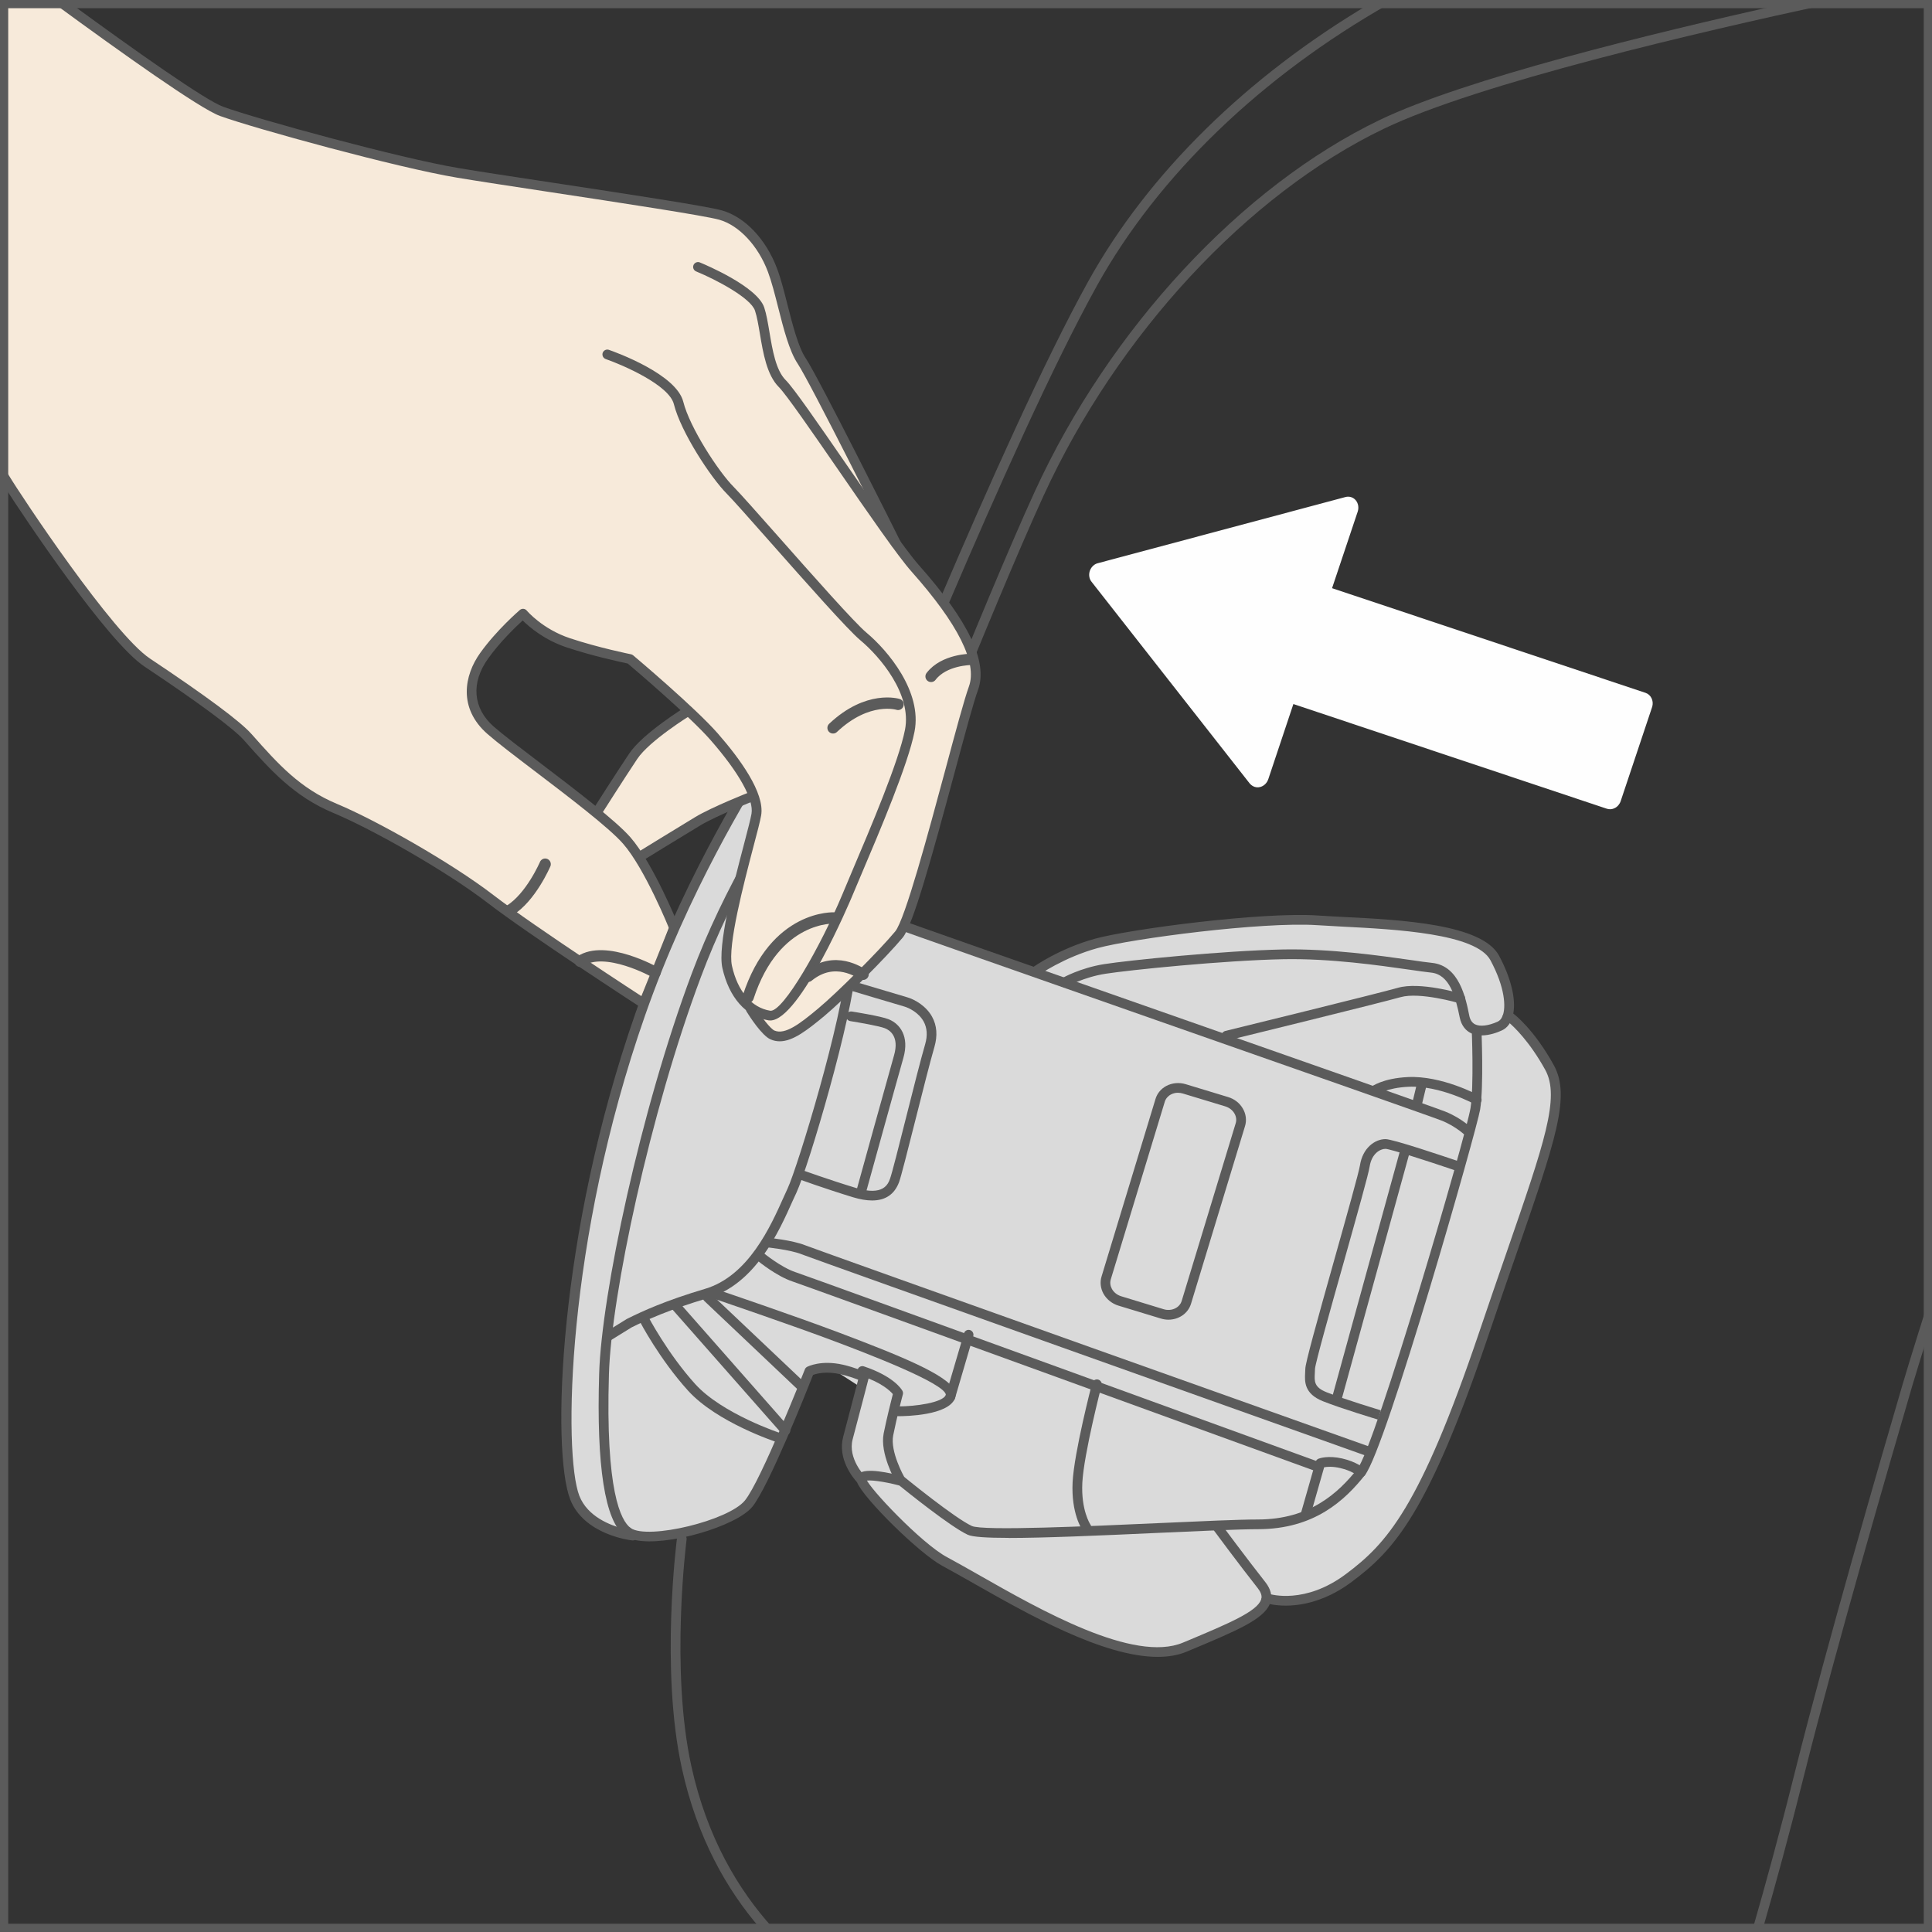 <?xml version="1.0" encoding="UTF-8"?>
<!DOCTYPE svg PUBLIC "-//W3C//DTD SVG 1.1//EN" "http://www.w3.org/Graphics/SVG/1.1/DTD/svg11.dtd">
<!-- Creator: CorelDRAW 2018 (64-Bit) -->
<svg xmlns="http://www.w3.org/2000/svg" xml:space="preserve" width="21.717mm" height="21.717mm" version="1.1" style="shape-rendering:geometricPrecision; text-rendering:geometricPrecision; image-rendering:optimizeQuality; fill-rule:evenodd; clip-rule:evenodd"
viewBox="0 0 546.94 546.94"
 xmlns:xlink="http://www.w3.org/1999/xlink">
 <rect x="0" y="0" width="546.94" height="546.94" fill="#333333" stroke="none"/>
 <defs>
  <style type="text/css">
   <![CDATA[
    .str1 {stroke:#5B5B5B;stroke-width:2.33;stroke-miterlimit:4}
    .str0 {stroke:#5B5B5B;stroke-width:3.2;stroke-linecap:round;stroke-linejoin:round;stroke-miterlimit:10}
    .fil5 {fill:none;fill-rule:nonzero}
    .fil4 {fill:#FEFEFE;fill-rule:nonzero}
    .fil1 {fill:#DADADA;fill-rule:nonzero}
    .fil0 {fill:#5B5B5B;fill-rule:nonzero}
    .fil2 {fill:#F7EADA;fill-rule:nonzero}
    .fil3 {fill:#F9B22D;fill-rule:nonzero}
   ]]>
  </style>
 </defs>
 <g id="Слой_x0020_1">
  <path class="fil0" d="M499.12 545.77c3.39,-11.77 7.46,-26.6 11.74,-43.73 8.68,-34.68 24.16,-88.08 30.41,-109.43 0.91,-3.1 2.92,-9.59 4.51,-14.67l0 -8.55c-0.18,0.16 -0.33,0.38 -0.4,0.62 -0.05,0.16 -5.13,16.3 -6.74,21.83 -6.27,21.36 -21.75,74.8 -30.44,109.54 -4.36,17.46 -8.51,32.53 -11.93,44.39l2.86 0z"/>
  <path class="fil0" d="M218.76 545.77c-9.78,-10.78 -18.59,-25.58 -23.03,-45.73 -6.05,-27.52 -1.4,-63.84 -1.36,-64.2 0.11,-0.76 -0.44,-1.45 -1.18,-1.55 -0.75,-0.08 -1.45,0.43 -1.54,1.19 -0.06,0.37 -4.77,37.16 1.39,65.15 4.3,19.57 12.64,34.22 22.03,45.13l3.68 0z"/>
  <path class="fil0" d="M250.82 246.09c0.55,0 1.07,-0.33 1.28,-0.87 0.28,-0.73 28.82,-73.23 43.32,-104.87 20.88,-45.56 57.8,-85.38 96.36,-103.91 26.76,-12.86 89.74,-27.5 125.92,-35.28l-12.89 0c-36.93,8.2 -90.08,21.19 -114.22,32.8 -39.12,18.8 -76.53,59.13 -97.68,105.25 -14.53,31.71 -43.09,104.28 -43.37,105.01 -0.28,0.7 0.07,1.5 0.77,1.79 0.17,0.06 0.33,0.09 0.51,0.09z"/>
  <path class="fil0" d="M243.59 228.89c0.55,0 1.07,-0.33 1.28,-0.87 0.42,-1.02 41.18,-102.99 65.64,-147.08 17.43,-31.42 46.84,-59.46 82.61,-79.77l-5.49 0c-34.34,20.35 -62.54,47.8 -79.53,78.44 -24.55,44.24 -65.38,146.38 -65.79,147.4 -0.27,0.7 0.06,1.5 0.77,1.79 0.17,0.07 0.34,0.1 0.51,0.1z"/>
  <path class="fil1" d="M181.32 287.04c14.45,-41.29 35.08,-71.57 38.18,-77.08 3.1,-5.5 3.79,-6.88 6.89,-7.22 3.1,-0.35 12.39,1.72 12.39,1.72l-0.28 1.08c1.33,0.99 1.55,11.15 3.03,16.47 1.72,6.19 4.82,13.76 7.92,21.67 3.09,7.92 2.75,17.21 2.75,17.21 3.37,1.24 19.84,7.04 40.92,14.44 2.52,-1.75 9.34,-6.08 17.22,-8.26 9.97,-2.75 47.12,-7.57 62.6,-6.53 15.49,1.03 45.08,1.03 50.24,10.66 3.66,6.87 4.71,12.83 3.65,16.34 1.88,1.56 7.35,6.51 11.82,14.64 5.51,9.98 -2.06,26.48 -18.57,75.34 -16.52,48.85 -25.8,59.86 -38.19,69.15 -10.24,7.69 -20.26,6.56 -23.43,5.94 -0.64,4.43 -9.49,7.99 -23.01,13.67 -17.21,7.23 -51.6,-15.48 -67.97,-24.21 -6.96,-3.7 -22.91,-20.29 -24.09,-23.72 -1.3,-1.52 -4.68,-6.12 -3.31,-11.28 1.03,-3.87 2.53,-10.11 3.55,-14.37l-9.17 -5.93c-3.44,0.29 -5.31,1.42 -5.31,1.42 0,0 -12.4,31.64 -17.2,37.49 -4.45,5.4 -25.17,11.1 -32.69,8.71l-0.08 0.33c0,0 -12.8,-1.42 -16.43,-10.77 -4.82,-12.38 -3.89,-72.76 18.57,-136.92z"/>
  <path class="fil0" d="M387.39 412.27c0.57,0 1.1,-0.35 1.3,-0.91 0.25,-0.71 -0.12,-1.5 -0.83,-1.76 -1.58,-0.55 -156.56,-55.73 -159.94,-57.08 -3.57,-1.43 -10.4,-2.12 -10.7,-2.16 -0.72,-0.11 -1.42,0.48 -1.49,1.23 -0.08,0.76 0.47,1.42 1.23,1.51 0.06,0 6.72,0.67 9.94,1.97 3.43,1.36 153.64,54.84 160.03,57.12 0.14,0.06 0.29,0.08 0.45,0.08z"/>
  <path class="fil0" d="M254.78 420.17c0.23,0 0.47,-0.05 0.69,-0.19 0.65,-0.37 0.89,-1.22 0.51,-1.87 -0.04,-0.06 -4.04,-7.17 -3.12,-11.76 1,-5.05 2.71,-11.56 2.74,-11.62 0.08,-0.34 0.04,-0.69 -0.13,-1 -0.22,-0.41 -2.44,-4.09 -10.91,-6.92 -0.74,-0.22 -1.5,0.16 -1.75,0.87 -0.24,0.73 0.16,1.5 0.88,1.75 5.87,1.96 8.31,4.31 9.07,5.23 -0.45,1.78 -1.76,6.95 -2.6,11.15 -1.12,5.6 3.24,13.35 3.43,13.67 0.25,0.44 0.71,0.69 1.19,0.69z"/>
  <path class="fil0" d="M419.44 293.12c2.31,0 4.58,-0.88 5.68,-1.39 1.27,-0.56 2.24,-1.65 2.83,-3.14 0.27,-0.7 -0.07,-1.5 -0.77,-1.77 -0.7,-0.28 -1.51,0.06 -1.8,0.77 -0.32,0.81 -0.79,1.36 -1.39,1.63 -2.61,1.19 -5.02,1.47 -6.42,0.76 -0.85,-0.45 -1.39,-1.25 -1.64,-2.52 -0.98,-4.91 -2.82,-14.06 -10.5,-14.87 -1.48,-0.15 -3.56,-0.44 -6.11,-0.82 -8.47,-1.21 -22.67,-3.23 -36.03,-2.98 -17.15,0.35 -44.01,3.09 -50.76,4.16 -6.71,1.07 -11.62,3.84 -11.82,3.95 -0.66,0.37 -0.89,1.21 -0.52,1.87 0.38,0.67 1.23,0.88 1.87,0.52 0.05,-0.03 4.7,-2.65 10.89,-3.62 6.68,-1.05 33.34,-3.78 50.39,-4.12 13.21,-0.26 27.19,1.76 35.57,2.95 2.6,0.38 4.72,0.68 6.24,0.84 5.23,0.55 6.9,6.82 8.08,12.65 0.52,2.63 1.96,3.86 3.08,4.44 0.98,0.49 2.06,0.69 3.13,0.69z"/>
  <path class="fil0" d="M359.64 453.64c0.59,-1.86 0.11,-3.79 -1.44,-5.76 -5.08,-6.44 -12.63,-16.61 -12.7,-16.71l-2.2 1.63c0.07,0.11 7.64,10.32 12.75,16.79 1.28,1.62 1.17,2.6 0.98,3.2l2.62 0.85z"/>
  <path class="fil0" d="M285.56 435.39c9.74,0 24.8,-0.63 43.01,-1.47 11.96,-0.54 22.28,-1.01 27.51,-1.01 16.03,0 24.63,-8.18 30.32,-15.31 6,-7.48 31.82,-98.33 32.62,-103.51 1.05,-6.59 0.38,-22.31 0.36,-22.98l-2.75 0.12c0.01,0.17 0.67,16.11 -0.33,22.43 -1.23,7.79 -26.95,95.84 -32.05,102.22 -5.31,6.65 -13.33,14.28 -28.18,14.28 -5.29,0 -15.64,0.47 -27.65,1.01 -19.99,0.9 -50.21,2.27 -53.3,0.83 -4.95,-2.3 -18.86,-13.66 -19,-13.78 -0.15,-0.12 -0.33,-0.21 -0.51,-0.26 -3.8,-1.03 -10.45,-2.5 -12.41,-0.8 -0.53,0.47 -0.79,1.15 -0.71,1.88l2.74 -0.35c0.04,0.25 -0.13,0.5 -0.26,0.58 0.85,-0.47 5.3,0.12 9.63,1.27 1.93,1.55 14.41,11.64 19.36,13.94 1.34,0.63 5.39,0.89 11.58,0.89z"/>
  <path class="fil0" d="M254.26 400.92c2.34,0 14.09,-0.24 16.06,-4.98 0.2,-0.5 0.36,-1.28 -0.06,-2.26 -1.92,-4.46 -15.86,-10.04 -32.5,-16.34 -12.82,-4.84 -34.11,-12.07 -34.32,-12.13 -0.73,-0.26 -1.5,0.13 -1.74,0.85 -0.25,0.72 0.13,1.5 0.86,1.74 0.21,0.08 21.46,7.28 34,12.02 7.87,2.97 31.15,11.79 31.21,15.08 -0.92,2.2 -8.61,3.25 -13.51,3.25 -0.76,0 -1.37,0.62 -1.37,1.39 0,0.76 0.61,1.37 1.37,1.37z"/>
  <path class="fil0" d="M269.05 396.79c0.59,0 1.15,-0.38 1.32,-0.99l5.15 -17.55c0.22,-0.73 -0.19,-1.49 -0.93,-1.72 -0.71,-0.21 -1.49,0.2 -1.7,0.94l-5.16 17.54c-0.21,0.73 0.2,1.5 0.93,1.72 0.12,0.04 0.26,0.05 0.38,0.05z"/>
  <path class="fil0" d="M226.39 393.35c0.37,0 0.72,-0.14 0.99,-0.43 0.53,-0.56 0.51,-1.43 -0.04,-1.95l-26.04 -24.66c-0.54,-0.52 -1.42,-0.5 -1.95,0.05 -0.52,0.56 -0.5,1.43 0.05,1.95l26.03 24.66c0.27,0.26 0.61,0.38 0.95,0.38z"/>
  <path class="fil0" d="M333.49 309.36c0.45,0 0.92,0.07 1.37,0.21l12.01 3.64c1.1,0.34 2.01,1.03 2.57,1.96 0.53,0.89 0.67,1.89 0.38,2.82l-15.29 50.3c-0.59,1.96 -2.9,3.02 -5.12,2.34l-11.99 -3.66c-1.16,-0.35 -2.12,-1.11 -2.66,-2.12 -0.45,-0.84 -0.57,-1.8 -0.3,-2.66l0 -0.01 15.29 -50.3c0.27,-0.86 0.88,-1.58 1.72,-2.03 0.61,-0.33 1.31,-0.5 2.03,-0.5zm-2.72 64.24c2.92,0 5.57,-1.76 6.4,-4.51l15.29 -50.29c0.51,-1.68 0.28,-3.47 -0.66,-5.04 -0.9,-1.53 -2.37,-2.66 -4.14,-3.19l-11.99 -3.64c-1.85,-0.56 -3.85,-0.38 -5.5,0.5 -1.49,0.79 -2.58,2.11 -3.05,3.67l-15.28 50.29c-0.48,1.57 -0.29,3.27 0.5,4.77 0.88,1.63 2.45,2.9 4.29,3.46l12 3.65c0.72,0.22 1.45,0.33 2.16,0.33z"/>
  <path class="fil0" d="M245.2 337.42c0,0 8.85,-32.03 10.54,-37.93 1.76,-6.15 -1,-9.68 -4.19,-10.95 -2.18,-0.88 -9.59,-2.05 -10.41,-2.19 -0.8,-0.09 -1.46,0.39 -1.57,1.15 -0.12,0.75 0.4,1.46 1.14,1.57 2.19,0.35 8.22,1.38 9.82,2.03 1.3,0.51 4.11,2.27 2.58,7.62 -1.69,5.9 -10.55,37.96 -10.55,37.96l2.66 0.73z"/>
  <path class="fil0" d="M347.2 294.58c0.11,0 0.21,-0.01 0.33,-0.04 1.76,-0.44 43.11,-10.58 48.97,-12.25 5.45,-1.54 16.41,1.65 16.52,1.69 0.75,0.23 1.49,-0.2 1.71,-0.92 0.21,-0.74 -0.2,-1.5 -0.92,-1.72 -0.49,-0.15 -11.84,-3.49 -18.06,-1.7 -5.81,1.66 -48.45,12.12 -48.88,12.22 -0.74,0.19 -1.19,0.93 -1,1.67 0.15,0.63 0.71,1.05 1.33,1.05z"/>
  <path class="fil0" d="M369.54 430.37c0.6,0 1.16,-0.39 1.32,-0.99l4 -14c0.8,-0.15 2.36,-0.29 4.5,0.21 3.3,0.74 5.06,2.2 5.08,2.21 0.59,0.49 1.46,0.41 1.94,-0.16 0.49,-0.59 0.42,-1.45 -0.16,-1.94 -0.09,-0.08 -2.25,-1.9 -6.25,-2.81 -4.01,-0.91 -6.43,-0.05 -6.7,0.06 -0.41,0.16 -0.71,0.49 -0.84,0.91l-4.22 14.77c-0.2,0.74 0.21,1.49 0.94,1.7 0.13,0.04 0.26,0.05 0.38,0.05z"/>
  <path class="fil0" d="M307.55 433.75c0.27,0 0.55,-0.08 0.79,-0.25 0.62,-0.44 0.77,-1.29 0.35,-1.91 -0.08,-0.11 -2.67,-4.08 -2.29,-11.8 0.42,-8.19 5.39,-27.36 5.45,-27.56 0.2,-0.73 -0.25,-1.49 -0.99,-1.69 -0.75,-0.16 -1.48,0.25 -1.68,0.99 -0.2,0.8 -5.1,19.64 -5.53,28.1 -0.44,8.82 2.65,13.34 2.77,13.52 0.27,0.38 0.7,0.59 1.13,0.59z"/>
  <path class="fil0" d="M418.05 312.72c0.49,0 0.96,-0.26 1.21,-0.72 0.37,-0.66 0.12,-1.5 -0.55,-1.87 -0.43,-0.22 -10.56,-5.66 -20.11,-5.22 -7.15,0.33 -10.35,2.7 -10.48,2.81 -0.6,0.45 -0.73,1.32 -0.26,1.92 0.45,0.6 1.32,0.72 1.93,0.27 0.02,-0.02 2.75,-1.96 8.93,-2.25 8.91,-0.44 18.59,4.85 18.68,4.9 0.21,0.12 0.44,0.17 0.66,0.17z"/>
  <path class="fil0" d="M378.4 397.48c0.6,0 1.16,-0.39 1.32,-1l19.4 -70.44c0.2,-0.74 -0.22,-1.49 -0.96,-1.7 -0.75,-0.19 -1.49,0.23 -1.69,0.96l-19.4 70.44c-0.2,0.74 0.22,1.48 0.96,1.69 0.13,0.03 0.25,0.05 0.37,0.05z"/>
  <path class="fil0" d="M401.09 314.18c0.62,0 1.18,-0.42 1.33,-1.05l1.38 -5.7c0.17,-0.73 -0.27,-1.48 -1.01,-1.65 -0.76,-0.2 -1.48,0.28 -1.67,1.01l-1.36 5.68c-0.19,0.75 0.28,1.49 1,1.67 0.11,0.03 0.22,0.04 0.33,0.04z"/>
  <path class="fil0" d="M220.67 408.45c0.58,0 1.12,-0.37 1.3,-0.95 0.23,-0.72 -0.16,-1.5 -0.89,-1.73 -0.16,-0.05 -16.61,-5.48 -24.28,-13.96 -7.79,-8.61 -13.25,-19 -13.3,-19.11 -0.35,-0.66 -1.17,-0.93 -1.85,-0.59 -0.67,0.36 -0.93,1.19 -0.59,1.86 0.22,0.44 5.66,10.8 13.7,19.69 8.16,9.02 24.76,14.49 25.48,14.72 0.13,0.05 0.27,0.07 0.42,0.07z"/>
  <path class="fil0" d="M222.36 406.34c0.32,0 0.65,-0.11 0.91,-0.35 0.57,-0.5 0.62,-1.37 0.12,-1.94l-31.2 -35.43c-0.51,-0.58 -1.39,-0.62 -1.94,-0.12 -0.57,0.5 -0.63,1.37 -0.13,1.94l31.21 35.42c0.28,0.31 0.65,0.47 1.03,0.47z"/>
  <path class="fil0" d="M390.1 401.89l0.79 -2.64c-0.11,-0.04 -10.32,-3.1 -15.36,-5.12 -3.52,-1.4 -3.44,-3.07 -3.31,-5.38 0.03,-0.42 0.05,-0.83 0.05,-1.25 0.09,-1.6 4.64,-17.79 8.31,-30.79 3.66,-13.04 6.83,-24.31 7.16,-26.46 0.57,-3.69 2.99,-5.02 4.49,-5.02 1.28,0.04 11.21,3.2 20.08,6.22l0.89 -2.6c-4.38,-1.48 -18.84,-6.37 -20.97,-6.37 -3.02,0 -6.46,2.52 -7.22,7.36 -0.3,1.97 -3.75,14.25 -7.09,26.12 -5.23,18.58 -8.39,29.98 -8.39,31.53 0,0.37 -0.03,0.75 -0.05,1.12 -0.13,2.5 -0.31,5.93 5.03,8.07 5.16,2.06 15.18,5.07 15.6,5.2z"/>
  <path class="fil0" d="M246.88 339.85c3.78,0 6.34,-1.73 7.64,-5.19 0.55,-1.47 2.42,-8.87 4.59,-17.45 2.08,-8.24 4.24,-16.78 5.42,-20.83 0.92,-3.19 0.71,-6.06 -0.66,-8.54 -1.7,-3.08 -4.92,-4.92 -7.16,-5.55 -2.4,-0.7 -14.66,-4.36 -14.67,-4.36l-0.77 2.63c0,0 12.28,3.68 14.69,4.37 1.4,0.4 4.13,1.74 5.51,4.24 1,1.82 1.15,3.99 0.44,6.44 -1.2,4.09 -3.37,12.66 -5.45,20.93 -1.95,7.78 -4,15.84 -4.5,17.16 -0.55,1.49 -1.85,4.99 -9.66,2.6 -7.78,-2.36 -15.33,-5.1 -15.42,-5.14 -0.7,-0.25 -1.5,0.12 -1.77,0.83 -0.26,0.71 0.11,1.5 0.83,1.76 0.08,0.03 7.69,2.79 15.55,5.19 2.02,0.61 3.83,0.91 5.41,0.91z"/>
  <path class="fil0" d="M172.3 379.55c0.25,0 0.51,-0.06 0.73,-0.2l5.77 -3.57c4.23,-2.11 10.61,-5.02 21.6,-8.29 13.49,-4 20.07,-18.72 23.99,-27.52 0.4,-0.86 0.75,-1.64 1.08,-2.34 3.42,-7.35 15.94,-49.78 16.84,-64.15 0.76,-12.4 -9.94,-20.04 -16.33,-24.6 -1.53,-1.09 -2.85,-2.03 -3.54,-2.72 -3.41,-3.41 -5.18,-7.75 -5.2,-7.79 -0.29,-0.71 -1.08,-1.05 -1.79,-0.77 -0.7,0.29 -1.04,1.09 -0.77,1.8 0.08,0.2 1.99,4.89 5.81,8.71 0.84,0.84 2.19,1.8 3.87,3.01 5.94,4.24 15.87,11.32 15.19,22.18 -0.92,14.85 -13.67,56.89 -16.59,63.17 -0.34,0.72 -0.7,1.52 -1.09,2.39 -3.73,8.36 -9.99,22.35 -22.26,26 -11.21,3.33 -17.72,6.31 -22.16,8.53l-5.87 3.63c-0.65,0.4 -0.84,1.24 -0.45,1.9 0.27,0.42 0.72,0.65 1.17,0.65z"/>
  <path class="fil0" d="M177.66 435.02c0.41,0 0.84,-0.19 1.1,-0.55 0.45,-0.61 0.34,-1.48 -0.27,-1.93 -2.72,-2.03 -7.11,-10.41 -6.1,-43.62 0.66,-22.09 11.53,-73.67 26.06,-112.41 8.69,-23.18 22.36,-46.95 39.55,-68.76l0.85 -1.09c0.46,-0.6 0.33,-1.48 -0.28,-1.93 -0.61,-0.45 -1.47,-0.33 -1.93,0.28l-0.81 1.04c-17.36,22.02 -31.18,46.05 -39.98,69.5 -14.61,38.99 -25.55,90.99 -26.23,113.29 -0.8,26.27 1.63,41.73 7.2,45.91 0.26,0.19 0.54,0.27 0.84,0.27z"/>
  <path class="fil0" d="M327.76 469.05c3,0 5.76,-0.45 8.22,-1.49l1.46 -0.61c12.49,-5.24 20.19,-8.47 22.03,-12.85 3.1,0.67 12.55,1.7 23.25,-6.32 11.82,-8.86 21.51,-19.06 38.67,-69.81 2.83,-8.39 5.4,-15.82 7.69,-22.43 11.38,-32.9 15.64,-45.22 10.78,-54.03 -5.58,-10.11 -11.16,-14.36 -11.39,-14.53 -0.02,-0.01 -0.05,-0.03 -0.07,-0.04 0.79,-4.13 -0.65,-10.08 -4.02,-16.38 -4.81,-8.98 -27.59,-10.15 -44.22,-10.98 -2.58,-0.14 -4.99,-0.26 -7.13,-0.41 -15.73,-1.07 -53.17,3.86 -63.07,6.58 -10.1,2.79 -17.32,7.92 -17.64,8.13 -0.61,0.45 -0.76,1.31 -0.31,1.92 0.43,0.62 1.29,0.77 1.92,0.32 0.06,-0.05 7.15,-5.06 16.76,-7.71 9.76,-2.69 46.66,-7.52 62.17,-6.5 2.15,0.14 4.58,0.27 7.17,0.41 15.07,0.77 37.86,1.93 41.92,9.54 4.11,7.65 4.42,13.26 3.43,15.74 -0.18,0.42 -0.12,0.91 0.14,1.29 0.26,0.38 0.63,0.61 1.16,0.6l0.48 -0.02c1.28,1.08 5.79,5.25 10.28,13.38 4.27,7.74 -0.2,20.63 -10.97,51.8 -2.28,6.6 -4.87,14.05 -7.7,22.44 -16.9,49.98 -26.29,59.93 -37.71,68.49 -11.59,8.71 -21.38,5.76 -21.8,5.63 -0.55,-0.19 -1.17,0.02 -1.53,0.5l-0.51 0.7c-0.09,0.12 -0.16,0.25 -0.2,0.39 -1.09,3.39 -9.29,6.83 -20.64,11.6l-1.47 0.61c-13.9,5.85 -40.4,-9.24 -57.94,-19.23 -3.3,-1.87 -6.29,-3.57 -8.85,-4.94 -7.21,-3.84 -22.28,-19.78 -22.9,-22.17 -0.04,-0.31 -0.18,-0.55 -0.39,-0.77 -0.05,-0.04 -4.9,-5.02 -3.44,-10.48 1.7,-6.34 4.54,-17.33 4.54,-17.33 0.17,-0.66 -0.16,-1.33 -0.78,-1.61 -0.12,-0.05 -3.09,-1.35 -6.53,-2.14 -6.25,-1.41 -9.99,0.53 -10.15,0.62 -0.28,0.15 -0.51,0.4 -0.62,0.71 -0.13,0.31 -12.37,31.51 -16.99,37.13 -4.67,5.69 -27.29,11.12 -32.26,7.83l-0.17 -0.12c-0.6,-0.43 -1.43,-0.3 -1.88,0.28 -3.76,-0.96 -10.24,-3.44 -12.54,-9.33 -4.57,-11.75 -3.75,-72.17 18.6,-135.98 12.32,-35.2 29.3,-62.61 35.7,-72.92 1.12,-1.81 1.94,-3.13 2.39,-3.94l0.26 -0.45c2.9,-5.16 3.34,-5.83 5.58,-6.08 1.88,-0.19 6.73,0.63 9.9,1.27 -0.05,0.15 -0.08,0.3 -0.08,0.46 0,0.41 0.19,0.84 0.54,1.1 0.27,0.19 0.51,0.27 0.89,0.27 0.34,1.33 0.66,3.99 0.91,6.05 0.37,3.09 0.79,6.6 1.48,9.12 1.5,5.38 4.02,11.76 6.67,18.52l1.29 3.29c2.97,7.56 2.66,16.55 2.66,16.65 -0.03,0.76 0.56,1.4 1.32,1.42 0.75,-0.01 1.4,-0.57 1.43,-1.32 0.01,-0.39 0.31,-9.67 -2.86,-17.75l-1.29 -3.29c-2.63,-6.67 -5.11,-12.99 -6.57,-18.25 -0.65,-2.3 -1.07,-5.7 -1.42,-8.71 -0.5,-4.2 -0.82,-6.54 -1.49,-7.75 0.22,-0.37 0.26,-0.8 0.13,-1.19 -0.17,-0.44 -0.54,-0.76 -0.99,-0.86 -0.98,-0.22 -9.6,-2.11 -12.85,-1.75 -3.7,0.42 -4.71,2.19 -7.67,7.46l-0.26 0.45c-0.44,0.79 -1.24,2.08 -2.34,3.84 -6.43,10.38 -23.53,37.97 -35.96,73.46 -22.13,63.2 -23.86,124.24 -18.56,137.89 3.89,10 17.01,11.57 17.57,11.62 0.27,0.03 0.53,-0.01 0.76,-0.12 8.9,1.94 28.62,-3.82 33.22,-9.4 4.6,-5.6 15.5,-33 17.2,-37.34 1,-0.37 3.75,-1.12 7.81,-0.18 1.99,0.45 3.85,1.1 4.96,1.54 -0.77,2.99 -2.88,11.06 -4.23,16.13 -1.68,6.3 2.8,11.67 3.91,12.89 1.78,4.53 17.65,20.21 24.18,23.69 2.53,1.36 5.5,3.05 8.77,4.9 15.09,8.58 36.66,20.85 52.15,20.85z"/>
  <path class="fil0" d="M373.1 416.7l0.94 -2.59c-5.91,-2.15 -144.82,-52.64 -148.83,-53.96 -4.05,-1.35 -8.9,-5.31 -8.95,-5.36l-1.76 2.13c0.22,0.17 5.29,4.33 9.83,5.85 3.98,1.32 147.31,53.4 148.76,53.94z"/>
  <path class="fil0" d="M415.04 321.65l1.96 -1.92c-0.12,-0.13 -3.08,-3.15 -7.89,-5.06 -2.43,-0.98 -42.56,-15.05 -81.37,-28.66 -36.01,-12.61 -70.02,-24.55 -75.07,-26.41 -12.6,-4.63 -16.87,-1.15 -17.32,-0.73l1.86 2.02 -0.94 -1.01 0.91 1.04c0.04,-0.03 3.58,-2.76 14.54,1.27 5.07,1.87 39.1,13.79 75.11,26.43 38.79,13.59 78.9,27.66 81.27,28.61 4.24,1.69 6.92,4.4 6.95,4.42z"/>
  <path class="fil2" d="M1.15 134.59c0.44,0.58 0.79,1.1 1.05,1.52 2.76,4.59 29.35,44.96 40.36,52.3 11.01,7.35 26.61,15.6 28.44,21.11 1.83,5.5 13.76,15.58 24.78,20.17 11,4.59 32.11,16.52 44.03,25.69 11.92,9.19 41.51,27.28 41.51,27.28l8.51 -21.16c0,0 -5.99,-16.21 -12.41,-23.55 -6.42,-7.34 -31.18,-24.76 -38.53,-31.19 -7.34,-6.42 -6.41,-14.69 -1.83,-21.11 4.59,-6.41 11.01,-11.92 11.01,-11.92 0,0 4.59,5.51 12.84,8.26 8.26,2.75 17.43,4.57 17.43,4.57 0,0 17.44,14.7 23.86,22.03 6.41,7.35 12.83,16.51 11.91,22.02 -0.91,5.5 -10.08,34.87 -8.25,43.13 1.84,8.25 4.69,9.53 7.31,11.51l2.2 3.94c0,0 -0.36,1.97 3.31,3.8 3.68,1.84 8.26,-1.83 13.77,-6.42 5.5,-4.58 17.43,-16.51 22.02,-22.01 4.59,-5.51 17.43,-59.64 21.1,-69.74 3.66,-10.09 -9.17,-25.69 -16.51,-33.95 -1.87,-2.1 -5.4,-7.01 -5.4,-7.01 0,0 -23.05,-46.19 -26.72,-51.69 -3.67,-5.51 -5.51,-18.36 -8.26,-25.7 -2.75,-7.33 -8.25,-13.76 -14.67,-15.59 -6.42,-1.83 -57.79,-9.18 -74.31,-11.93 -16.52,-2.76 -56.89,-13.75 -66.97,-17.42 -5.38,-1.95 -26.38,-16.86 -44.85,-30.37l-16.74 0 0 133.43z"/>
  <path class="fil2" d="M198.52 199.32c0,0 -14.93,10.18 -17.3,12.89 -2.37,2.72 -13.91,19.68 -13.91,19.68 0,0 0.35,3.39 5.44,7.12 5.08,3.73 5.76,5.76 5.76,5.76 0,0 14.1,-9.4 19.08,-12.33 4.99,-2.94 22.3,-8.36 21.28,-8.7 -1.02,-0.35 -20.35,-24.42 -20.35,-24.42z"/>
  <path class="fil0" d="M253.68 155.25c0.21,0 0.42,-0.05 0.61,-0.14 0.69,-0.35 0.95,-1.17 0.61,-1.85 -0.93,-1.89 -23.12,-46.32 -26.8,-51.84 -2.12,-3.18 -3.65,-9.23 -5.15,-15.08 -0.97,-3.83 -1.88,-7.44 -2.98,-10.34 -3.11,-8.28 -9.08,-14.57 -15.58,-16.43 -4.27,-1.22 -27.51,-4.75 -47.99,-7.86 -10.8,-1.63 -20.74,-3.15 -26.46,-4.11 -16.7,-2.78 -57.28,-13.92 -66.74,-17.37 -5.08,-1.84 -24.96,-15.91 -42.97,-29.07l-4.68 0c18.9,13.85 41.03,29.6 46.71,31.66 9.79,3.55 50.04,14.62 67.22,17.49 5.75,0.96 15.69,2.47 26.49,4.11 19.4,2.95 43.56,6.62 47.67,7.79 5.6,1.6 11,7.38 13.76,14.75 1.03,2.75 1.94,6.3 2.89,10.05 1.54,6.08 3.14,12.34 5.52,15.93 3.58,5.37 26.4,51.08 26.62,51.55 0.25,0.47 0.73,0.76 1.24,0.76z"/>
  <path class="fil0" d="M220.73 294.79c3.69,0 7.68,-3.05 12.62,-7.15 5.55,-4.64 17.58,-16.67 22.19,-22.2 2.92,-3.5 8.17,-22.46 14.74,-46.87 2.85,-10.59 5.31,-19.73 6.6,-23.29 2.85,-7.84 -2.64,-19.4 -16.78,-35.33 -3.74,-4.21 -12.69,-17.18 -20.6,-28.63 -7.93,-11.49 -14.77,-21.41 -17.07,-23.71 -2.79,-2.78 -3.75,-8.53 -4.6,-13.59 -0.44,-2.61 -0.85,-5.07 -1.48,-6.97 -1.99,-5.93 -16.57,-12.07 -18.23,-12.76 -0.66,-0.29 -1.49,0.04 -1.79,0.75 -0.29,0.7 0.04,1.51 0.75,1.8 5.8,2.39 15.45,7.52 16.65,11.09 0.57,1.7 0.97,4.06 1.39,6.55 0.92,5.49 1.97,11.69 5.36,15.09 2.12,2.12 9.56,12.91 16.76,23.34 8.33,12.08 16.94,24.56 20.81,28.9 13.22,14.88 18.69,25.84 16.24,32.55 -1.32,3.66 -3.8,12.86 -6.66,23.52 -4.83,17.93 -11.44,42.49 -14.21,45.81 -4.52,5.45 -16.36,17.28 -21.84,21.85 -5.14,4.29 -9.31,7.48 -12.33,6.21 -1.14,-0.49 -3.76,-3.9 -5.55,-6.78 -0.39,-0.65 -1.24,-0.85 -1.89,-0.44 -0.64,0.4 -0.84,1.25 -0.43,1.89 0.69,1.12 4.29,6.78 6.79,7.84 0.83,0.36 1.69,0.53 2.57,0.53z"/>
  <path class="fil0" d="M218.05 288.89c8.41,0 22.88,-34.45 23.03,-34.81 0.74,-1.79 1.65,-3.93 2.67,-6.32 5.3,-12.48 13.33,-31.35 15.15,-40.65 2.22,-11.3 -7.53,-22.93 -13.62,-28.02 -3.36,-2.8 -15.33,-16.33 -24.95,-27.21 -5.8,-6.56 -10.83,-12.22 -12.57,-13.98 -4.37,-4.36 -12.52,-16.92 -14.32,-24.14 -1.95,-7.84 -19.12,-14.04 -21.06,-14.72 -0.71,-0.25 -1.5,0.13 -1.76,0.84 -0.24,0.71 0.13,1.5 0.84,1.76 4.91,1.72 17.96,7.36 19.31,12.78 1.97,7.89 10.48,20.85 15.04,25.41 1.69,1.7 6.69,7.35 12.46,13.88 9.68,10.95 21.72,24.56 25.24,27.5 5.64,4.7 14.66,15.34 12.69,25.37 -1.77,9.02 -9.73,27.72 -14.99,40.1 -1.01,2.4 -1.93,4.55 -2.66,6.33 -6.36,15.24 -16.72,33.13 -20.36,33.13 -0.06,0 -0.11,0 -0.17,-0.01 -5.27,-0.87 -9.21,-5.51 -10.81,-12.71 -1.27,-5.72 3.35,-23.3 6.1,-33.81 1.08,-4.05 1.91,-7.26 2.17,-8.8 1.06,-6.35 -6.08,-16.09 -12.25,-23.14 -6.41,-7.33 -23.29,-21.56 -24,-22.16 -0.19,-0.15 -0.4,-0.25 -0.62,-0.29 -0.1,-0.02 -9.19,-1.85 -17.26,-4.54 -7.8,-2.59 -12.18,-7.77 -12.23,-7.83 -0.23,-0.28 -0.57,-0.46 -0.94,-0.5 -0.36,-0.02 -0.73,0.08 -1.01,0.33 -0.26,0.23 -6.59,5.68 -11.23,12.17 -4.5,6.28 -6.32,15.6 2.05,22.93 2.72,2.39 7.69,6.18 13.44,10.55 9.35,7.11 20.98,15.96 24.95,20.51 6.21,7.08 13.1,24.13 13.16,24.3 0.29,0.72 1.09,1.04 1.8,0.77 0.7,-0.28 1.05,-1.09 0.77,-1.79 -0.29,-0.71 -7.15,-17.65 -13.65,-25.09 -4.15,-4.74 -15.42,-13.33 -25.36,-20.9 -5.71,-4.34 -10.64,-8.09 -13.31,-10.42 -5.93,-5.19 -6.53,-12.4 -1.62,-19.26 3.38,-4.74 7.86,-9.03 9.8,-10.8 1.81,1.8 6.09,5.51 12.5,7.64 7.33,2.44 15.47,4.18 17.24,4.55 2.21,1.87 17.59,14.97 23.43,21.65 8.06,9.2 12.3,16.81 11.61,20.88 -0.24,1.41 -1.07,4.56 -2.11,8.55 -3.01,11.44 -7.55,28.73 -6.14,35.1 1.87,8.36 6.63,13.75 13.04,14.83 0.17,0.03 0.32,0.04 0.49,0.04z"/>
  <path class="fil0" d="M170.32 230.44c0,0 6.41,-10.08 10.08,-15.58 3.45,-5.19 15.05,-12.35 15.17,-12.42 0.65,-0.39 0.85,-1.24 0.45,-1.89 -0.4,-0.65 -1.24,-0.85 -1.89,-0.45 -0.5,0.3 -12.23,7.56 -16.02,13.25 -3.68,5.51 -10.12,15.62 -10.12,15.62l2.33 1.48z"/>
  <path class="fil0" d="M181.81 243.72c0,0 11.92,-7.34 16.51,-10.09 4.43,-2.66 14.89,-6.8 14.99,-6.85 0.72,-0.28 1.07,-1.08 0.78,-1.79 -0.27,-0.71 -1.07,-1.07 -1.79,-0.77 -0.44,0.17 -10.78,4.26 -15.42,7.05 -4.58,2.75 -16.52,10.11 -16.52,10.11l1.45 2.35z"/>
  <path class="fil0" d="M181.39 284.9c0.44,0 0.9,-0.22 1.16,-0.63 0.41,-0.63 0.23,-1.48 -0.41,-1.9 -0.3,-0.19 -30.61,-19.88 -42.36,-28.91 -11.98,-9.22 -33.3,-21.26 -44.35,-25.87 -10.55,-4.4 -16.77,-11.38 -23.95,-19.48l-0.32 -0.35c-3.17,-3.57 -12.82,-10.74 -28.71,-21.33 -10.49,-6.99 -36.35,-45.87 -39.95,-51.86 -0.32,-0.54 -0.78,-1.19 -1.34,-1.93l0 4.97c5.49,8.57 29.12,44.01 39.76,51.1 15.46,10.31 25.21,17.53 28.19,20.88l0.31 0.36c7.1,7.99 13.82,15.55 24.95,20.19 10.89,4.54 31.91,16.41 43.73,25.51 11.83,9.1 42.25,28.85 42.55,29.05 0.22,0.15 0.49,0.22 0.75,0.22z"/>
  <path class="fil3" d="M466.48 199.82c0.35,-1.04 -0.11,-2.14 -1.02,-2.45l-89.96 -30.07 7.66 -22.89c0.22,-0.7 0.11,-1.42 -0.28,-1.95 -0.4,-0.5 -1.04,-0.71 -1.67,-0.55l-70.09 18.74c-0.63,0.16 -1.16,0.67 -1.4,1.36 -0.23,0.67 -0.12,1.41 0.28,1.92l44.78 57.09c0.41,0.5 1.04,0.71 1.66,0.55 0.63,-0.16 1.16,-0.68 1.4,-1.37l7.5 -22.49 89.96 30.04c0.92,0.31 1.95,-0.29 2.29,-1.33l8.89 -26.61z"/>
  <path class="fil4" d="M311.01 163.16l44.77 57.07c0.09,0.11 0.2,0.17 0.35,0.13 0.2,-0.06 0.42,-0.28 0.5,-0.54l7.92 -23.69 91.44 30.42c0.18,-0.08 0.33,-0.29 0.4,-0.51l8.89 -26.61 0 -0.01c0.13,-0.4 -0.01,-0.78 -0.22,-0.85l-89.96 -30.06 -1.19 -0.4 8.05 -24.09c0.09,-0.27 0.06,-0.58 -0.07,-0.76 -0.12,-0.15 -0.25,-0.14 -0.36,-0.11l-70.1 18.73c-0.17,0.04 -0.39,0.23 -0.5,0.55 -0.1,0.26 -0.06,0.54 0.08,0.73zm156.23 38.41l0.52 -1.58c0.43,-1.64 -0.39,-3.32 -1.89,-3.84l-88.77 -29.64 7.27 -21.7c0.35,-1.1 0.16,-2.26 -0.5,-3.11 -0.69,-0.9 -1.86,-1.3 -2.99,-0.99l-70.09 18.73c-0.98,0.24 -1.82,1.02 -2.21,2.03l-0.02 0.05 -0.02 0.05 -0.05 0.15 -0.02 0.05 -0 0.01c-0.29,1.04 -0.09,2.16 0.57,2.95l44.75 57.07c0.5,0.59 1.16,0.97 1.88,1.07 0.36,0.05 0.74,0.02 1.11,-0.08 1.03,-0.28 1.89,-1.11 2.26,-2.19l7.11 -21.29 88.75 29.64c0.75,0.24 1.52,0.18 2.21,-0.18 0.78,-0.37 1.4,-1.1 1.69,-1.96l8.44 -25.26z"/>
  <path class="fil5 str0" d="M236.28 259.87c0,0 -16.85,-1.03 -24.49,22.45"/>
  <path class="fil5 str0" d="M244.34 275.82c-0.85,-0.28 -7.93,-5.66 -15.58,0.57"/>
  <path class="fil5 str0" d="M185.47 275.25c0,0 -14.14,-7.93 -21.22,-3.11"/>
  <path class="fil5 str0" d="M254.24 199.41c0,0 -8.5,-2.7 -18.41,6.65"/>
  <path class="fil5 str0" d="M274.9 186.67c0,0 -7.64,0 -11.32,4.82"/>
  <path class="fil5 str0" d="M154.33 244.64c0,0 -4.03,9.43 -10.09,13.13"/>
  <polygon class="fil5 str1" points="545.77,545.77 1.16,545.77 1.16,1.16 545.77,1.16 "/>
 </g>
</svg>
